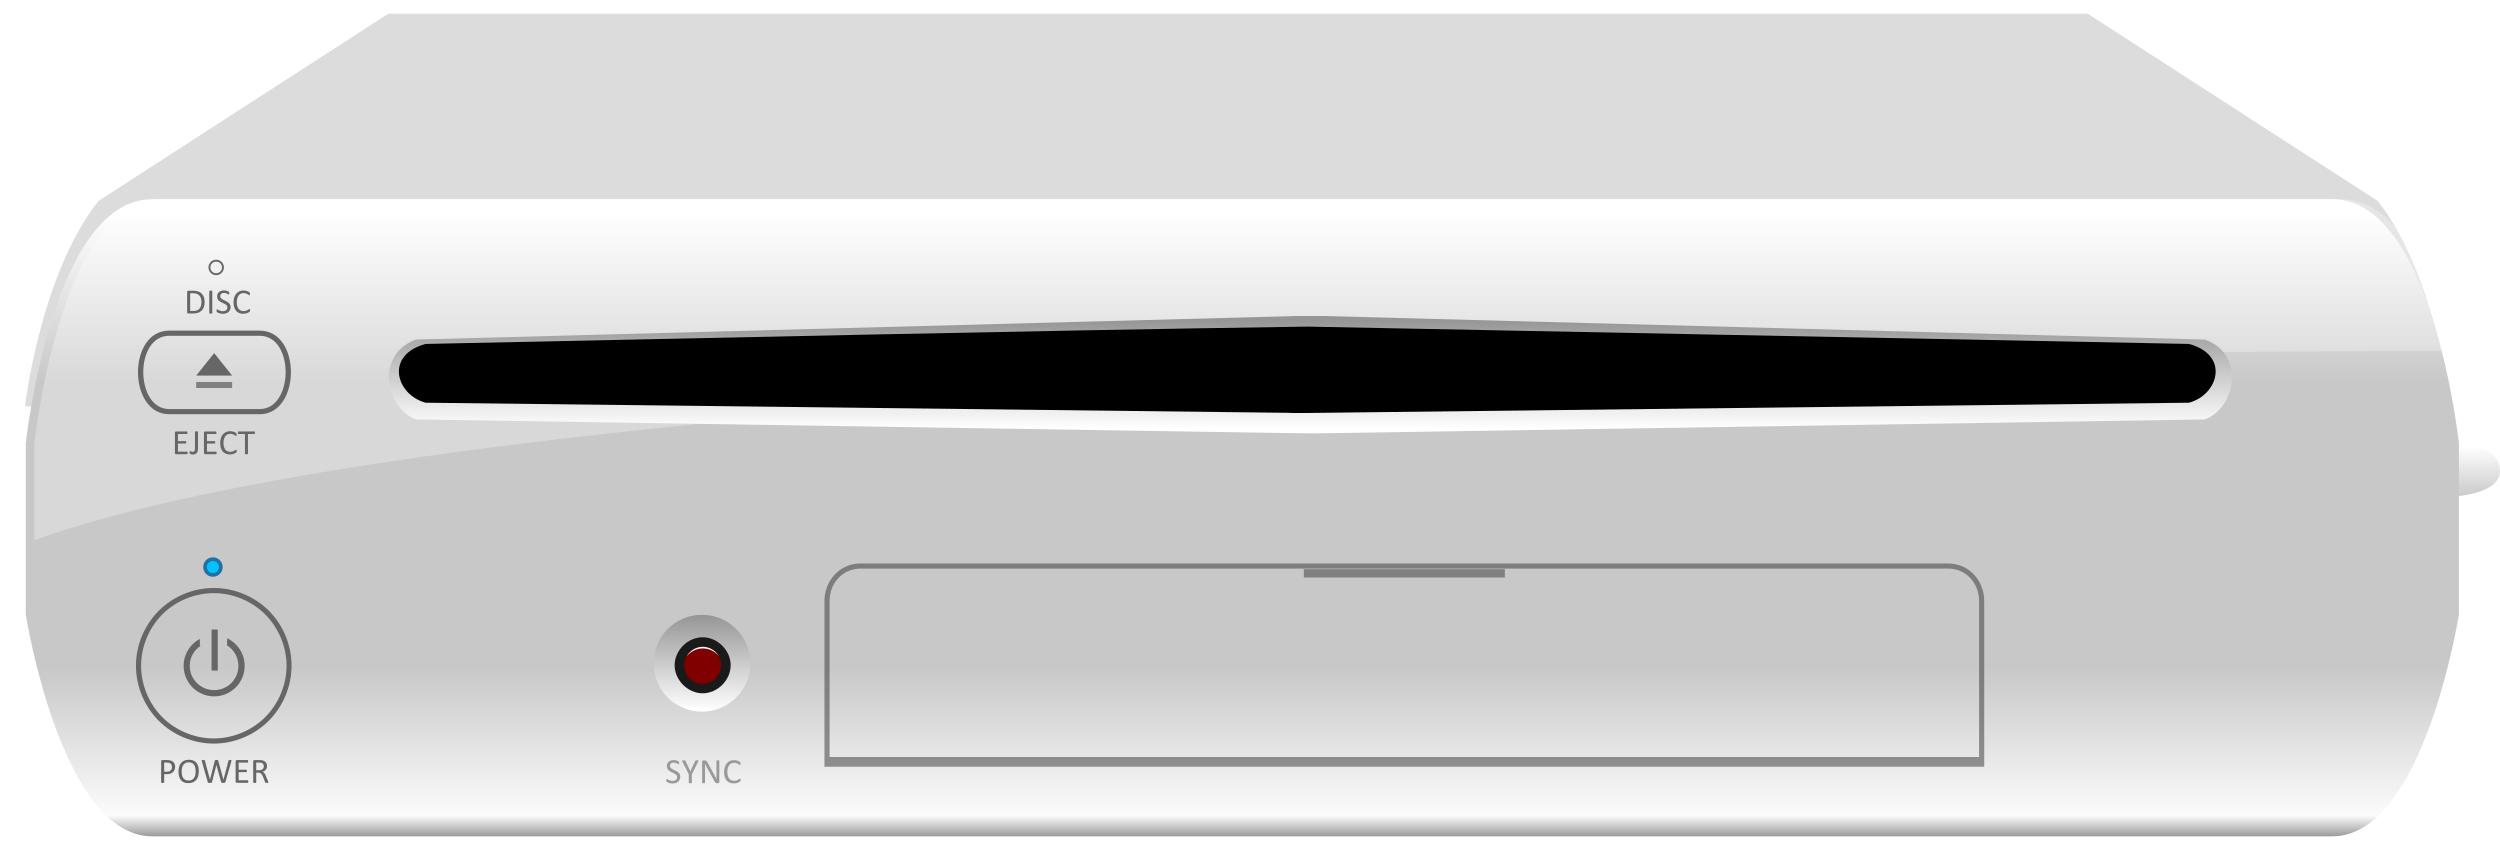 <?xml version="1.0" encoding="UTF-8" standalone="no"?>
<!-- Created with Inkscape (http://www.inkscape.org/) -->

<svg
   xmlns:dc="http://purl.org/dc/elements/1.1/"
   xmlns:cc="http://creativecommons.org/ns#"
   xmlns:rdf="http://www.w3.org/1999/02/22-rdf-syntax-ns#"
   xmlns:svg="http://www.w3.org/2000/svg"
   xmlns="http://www.w3.org/2000/svg"
   xmlns:xlink="http://www.w3.org/1999/xlink"
   xmlns:sodipodi="http://sodipodi.sourceforge.net/DTD/sodipodi-0.dtd"
   xmlns:inkscape="http://www.inkscape.org/namespaces/inkscape"
   version="1.1"
   width="500"
   height="170"
   id="svg4353"
   inkscape:version="0.48.1 "
   sodipodi:docname="wii u hard SVG.svg">
  <sodipodi:namedview
     pagecolor="#ffffff"
     bordercolor="#666666"
     borderopacity="1"
     objecttolerance="10"
     gridtolerance="10"
     guidetolerance="10"
     inkscape:pageopacity="0"
     inkscape:pageshadow="2"
     inkscape:window-width="1024"
     inkscape:window-height="715"
     id="namedview70"
     showgrid="false"
     inkscape:zoom="1"
     inkscape:cx="68.0259"
     inkscape:cy="161.89567"
     inkscape:window-x="-8"
     inkscape:window-y="-8"
     inkscape:window-maximized="1"
     inkscape:current-layer="svg4353" />
  <defs
     id="defs4355">
    <linearGradient
       x1="397.394"
       y1="506.476"
       x2="397.394"
       y2="485.439"
       id="linearGradient4197"
       xlink:href="#linearGradient4191"
       gradientUnits="userSpaceOnUse"
       gradientTransform="translate(124.166,-142.204)" />
    <linearGradient
       id="linearGradient4191">
      <stop
         id="stop4193"
         style="stop-color:#ffffff;stop-opacity:1"
         offset="0" />
      <stop
         id="stop4195"
         style="stop-color:#969696;stop-opacity:1"
         offset="1" />
    </linearGradient>
    <linearGradient
       x1="269.006"
       y1="544.329"
       x2="269.006"
       y2="559.931"
       id="linearGradient4205"
       xlink:href="#linearGradient4199"
       gradientUnits="userSpaceOnUse" />
    <linearGradient
       id="linearGradient4199">
      <stop
         id="stop4201"
         style="stop-color:#969696;stop-opacity:1"
         offset="0" />
      <stop
         id="stop4203"
         style="stop-color:#ffffff;stop-opacity:1"
         offset="1" />
    </linearGradient>
    <linearGradient
       x1="370.726"
       y1="464.415"
       x2="370.726"
       y2="586.051"
       id="linearGradient4060"
       xlink:href="#linearGradient4054"
       gradientUnits="userSpaceOnUse"
       gradientTransform="translate(124.166,-142.204)" />
    <linearGradient
       id="linearGradient4054">
      <stop
         id="stop4056"
         style="stop-color:#ffffff;stop-opacity:1"
         offset="0" />
      <stop
         id="stop4062"
         style="stop-color:#c8c8c8;stop-opacity:1"
         offset="0.271" />
      <stop
         id="stop4064"
         style="stop-color:#c8c8c8;stop-opacity:1"
         offset="0.729" />
      <stop
         id="stop4207"
         style="stop-color:#fbfbfb;stop-opacity:1"
         offset="0.965" />
      <stop
         id="stop4058"
         style="stop-color:#969696;stop-opacity:1"
         offset="1" />
    </linearGradient>
    <linearGradient
       x1="614.236"
       y1="519.286"
       x2="614.236"
       y2="509.938"
       id="linearGradient4074"
       xlink:href="#linearGradient4068"
       gradientUnits="userSpaceOnUse" />
    <linearGradient
       id="linearGradient4068">
      <stop
         id="stop4070"
         style="stop-color:#cccccc;stop-opacity:1"
         offset="0" />
      <stop
         id="stop4072"
         style="stop-color:#ffffff;stop-opacity:1"
         offset="1" />
    </linearGradient>
    <linearGradient
       x1="614.236"
       y1="519.286"
       x2="614.236"
       y2="509.938"
       id="linearGradient4351"
       xlink:href="#linearGradient4068"
       gradientUnits="userSpaceOnUse"
       gradientTransform="translate(124.166,-142.204)" />
    <linearGradient
       x1="614.236"
       y1="519.286"
       x2="614.236"
       y2="509.938"
       id="linearGradient4525"
       xlink:href="#linearGradient4068"
       gradientUnits="userSpaceOnUse"
       gradientTransform="translate(124.166,-142.204)" />
    <linearGradient
       x1="370.726"
       y1="464.415"
       x2="370.726"
       y2="586.051"
       id="linearGradient4527"
       xlink:href="#linearGradient4054"
       gradientUnits="userSpaceOnUse"
       gradientTransform="translate(124.166,-142.204)" />
    <linearGradient
       x1="269.006"
       y1="544.329"
       x2="269.006"
       y2="559.931"
       id="linearGradient4529"
       xlink:href="#linearGradient4199"
       gradientUnits="userSpaceOnUse" />
    <linearGradient
       x1="397.394"
       y1="506.476"
       x2="397.394"
       y2="485.439"
       id="linearGradient4531"
       xlink:href="#linearGradient4191"
       gradientUnits="userSpaceOnUse"
       gradientTransform="translate(124.166,-142.204)" />
    <linearGradient
       inkscape:collect="always"
       xlink:href="#linearGradient4068"
       id="linearGradient3087"
       gradientUnits="userSpaceOnUse"
       gradientTransform="matrix(1.028,0,0,1.028,-136.651,-434.971)"
       x1="614.236"
       y1="519.286"
       x2="614.236"
       y2="509.938" />
    <linearGradient
       inkscape:collect="always"
       xlink:href="#linearGradient4054"
       id="linearGradient3089"
       gradientUnits="userSpaceOnUse"
       gradientTransform="matrix(1.028,0,0,1.028,-136.651,-434.971)"
       x1="370.726"
       y1="464.415"
       x2="370.726"
       y2="586.051" />
    <linearGradient
       inkscape:collect="always"
       xlink:href="#linearGradient4199"
       id="linearGradient3091"
       gradientUnits="userSpaceOnUse"
       x1="269.006"
       y1="544.329"
       x2="269.006"
       y2="559.931"
       gradientTransform="matrix(1.218,0,0,1.218,-187.306,-539.877)" />
    <linearGradient
       inkscape:collect="always"
       xlink:href="#linearGradient4191"
       id="linearGradient3093"
       gradientUnits="userSpaceOnUse"
       gradientTransform="matrix(1.028,0,0,1.028,-136.651,-434.971)"
       x1="397.394"
       y1="506.476"
       x2="397.394"
       y2="485.439" />
    <linearGradient
       inkscape:collect="always"
       xlink:href="#linearGradient4054-1"
       id="linearGradient3089-6"
       gradientUnits="userSpaceOnUse"
       gradientTransform="matrix(1.028,0,0,1.028,-136.651,-434.971)"
       x1="370.726"
       y1="464.415"
       x2="370.726"
       y2="586.051" />
    <linearGradient
       id="linearGradient4054-1">
      <stop
         id="stop4056-3"
         style="stop-color:#ffffff;stop-opacity:1"
         offset="0" />
      <stop
         id="stop4062-8"
         style="stop-color:#c8c8c8;stop-opacity:1"
         offset="0.271" />
      <stop
         id="stop4064-9"
         style="stop-color:#c8c8c8;stop-opacity:1"
         offset="0.729" />
      <stop
         id="stop4207-3"
         style="stop-color:#fbfbfb;stop-opacity:1"
         offset="0.965" />
      <stop
         id="stop4058-4"
         style="stop-color:#969696;stop-opacity:1"
         offset="1" />
    </linearGradient>
  </defs>
  <path
     d="m 490.852,99.274 0,-10.381 c 0,0 9.178,-0.457 9.148,5.255 0,4.742 -9.148,5.125 -9.148,5.125 z"
     id="path4066"
     style="fill:url(#linearGradient3087);fill-opacity:1;stroke:none;display:inline"
     inkscape:connector-curvature="0" />
  <path
     d="M 77.672,2.731 19.708,40.175 C 8.043,54.891 5,81.28 5,81.28 l 182.049,0 43.321,0 103.469,0 156.359,0 c 0,0 -3.011,-26.389 -14.676,-41.105 l -57.996,-37.444 -119.654,0 -67.502,0 -46.243,0 -106.455,0 z"
     id="path3131"
     style="fill:#dcdcdc;fill-opacity:1;stroke:none;display:inline"
     inkscape:connector-curvature="0" />
  <path
     d="m 30.451,39.844 c -20.152,0 -25.305,48.908 -25.305,48.908 l 0,34.104 c 0,0 6.983,44.412 25.305,44.412 l 174.663,0 86.705,0 174.663,0 c 18.322,0 25.305,-44.412 25.305,-44.412 l 0,-34.104 c 0,0 -5.153,-48.908 -25.305,-48.908 l -174.663,0 -86.705,0 -174.663,0 z"
     id="rect3067"
     style="fill:url(#linearGradient3089);fill-opacity:1;fill-rule:nonzero;stroke:none;display:inline"
     inkscape:connector-curvature="0" />
  <path
     d="m 32.17,39.844 c -20.152,0 -25.305,48.908 -25.305,48.908 l 0,19.304 C 77.121,82.423 296.042,70.19 490.069,70.19 486.556,56.355 479.91,39.844 468.202,39.844 l -174.663,0 -86.705,0 z"
     id="rect3067-4"
     style="fill:#ffffff;fill-opacity:1;fill-rule:nonzero;stroke:none;display:inline;opacity:0.3"
     inkscape:connector-curvature="0"
     sodipodi:nodetypes="scccsccs" />
  <path
     d="m 150.073,132.648 a 9.68,9.68 0 1 1 -19.36,0 9.68,9.68 0 1 1 19.36,0 z"
     id="path3977"
     style="fill:url(#linearGradient3091);fill-opacity:1;fill-rule:nonzero;stroke:none;display:inline"
     inkscape:connector-curvature="0" />
  <path
     d="M 259.325,63.199 83.211,67.912 c -8.342,2.994 -6.014,13.813 0,15.971 l 174.974,2.749 4.919,0.044 177.873,-2.793 c 6.014,-2.158 8.342,-12.977 0,-15.971 L 264.635,63.199 z"
     id="rect3925-4"
     style="fill:url(#linearGradient3093);fill-opacity:1;fill-rule:nonzero;stroke:none;display:inline"
     inkscape:connector-curvature="0"
     sodipodi:nodetypes="ccccccccc" />
  <path
     d="m 85.122,68.788 c -8.223,2.203 -5.928,10.165 0,11.753 l 172.48,2.023 c 1.204,0.069 2.59,0.032 3.854,0.032 l 176.333,-2.055 c 5.928,-1.588 8.223,-9.55 0,-11.753 L 261.455,65.32 c -58.779,0.863 -117.558,2.266 -176.333,3.468 z"
     id="rect3925"
     style="fill:#000000;fill-opacity:1;fill-rule:nonzero;stroke:none;display:inline"
     inkscape:connector-curvature="0"
     sodipodi:nodetypes="cccccccc" />
  <path
     d="m 172.181,112.687 c -4.417,0 -7.29,3.624 -7.29,7.482 0,11.058 0,22.115 0,33.173 77.318,0 154.635,0 231.953,0 0,-11.058 0,-22.115 0,-33.173 0,-3.859 -2.873,-7.482 -7.29,-7.482 l -69.461,0 -78.452,0 z m 0,1.028 69.461,0 78.452,0 69.461,0 c 3.861,0 6.262,3.097 6.262,6.455 l 0,31.228 -229.898,0 0,-31.228 c 0,-3.358 2.401,-6.455 6.262,-6.455 z"
     id="rect3951"
     style="font-size:medium;font-style:normal;font-variant:normal;font-weight:normal;font-stretch:normal;text-indent:0;text-align:start;text-decoration:none;line-height:normal;letter-spacing:normal;word-spacing:normal;text-transform:none;direction:ltr;block-progression:tb;writing-mode:lr-tb;text-anchor:start;baseline-shift:baseline;opacity:0.5;color:#000000;fill:#333333;fill-opacity:1;stroke:none;stroke-width:1;marker:none;visibility:visible;display:inline;overflow:visible;enable-background:accumulate;font-family:Sans;-inkscape-font-specification:Sans"
     inkscape:connector-curvature="0" />
  <path
     style="font-size:medium;font-style:normal;font-variant:normal;font-weight:normal;font-stretch:normal;text-indent:0;text-align:start;text-decoration:none;line-height:normal;letter-spacing:normal;word-spacing:normal;text-transform:none;direction:ltr;block-progression:tb;writing-mode:lr-tb;text-anchor:start;baseline-shift:baseline;color:#000000;fill:#1a1a1a;fill-opacity:1;fill-rule:nonzero;stroke:none;stroke-width:0.918;marker:none;visibility:visible;display:inline;overflow:visible;enable-background:accumulate;font-family:Sans;-inkscape-font-specification:Sans"
     d="m 140.531,127.45 c -2.978,0 -5.609,2.627 -5.605,5.605 0.003,2.973 2.632,5.605 5.605,5.605 2.973,0 5.602,-2.632 5.605,-5.605 0.003,-2.978 -2.627,-5.605 -5.605,-5.605 z"
     id="path3975-1"
     inkscape:connector-curvature="0"
     sodipodi:nodetypes="scscs" />
  <path
     d="m 144.221,133.06 a 3.69,3.69 0 0 1 -7.38,0 3.69,3.69 0 1 1 7.38,0 z"
     id="path3975"
     style="fill:#800000;fill-opacity:1;fill-rule:nonzero;stroke:none;display:inline"
     inkscape:connector-curvature="0" />
  <path
     style="font-size:medium;font-style:normal;font-variant:normal;font-weight:normal;font-stretch:normal;text-indent:0;text-align:start;text-decoration:none;line-height:normal;letter-spacing:normal;word-spacing:normal;text-transform:none;direction:ltr;block-progression:tb;writing-mode:lr-tb;text-anchor:start;baseline-shift:baseline;color:#000000;fill:#666666;fill-opacity:1;stroke:none;stroke-width:1.028;marker:none;visibility:visible;display:inline;overflow:visible;enable-background:accumulate;font-family:Sans;-inkscape-font-specification:Sans"
     d="m 42.75,117.594 c -4.082,0 -8.114,1.676 -11,4.562 -2.886,2.887 -4.564,6.918 -4.562,11 0.001,4.081 1.677,8.115 4.562,11 2.886,2.885 6.919,4.562 11,4.562 4.081,0 8.114,-1.677 11,-4.562 2.886,-2.885 4.561,-6.919 4.562,-11 0.001,-4.082 -1.645,-8.113 -4.531,-11 -2.886,-2.887 -6.949,-4.562 -11.031,-4.562 z m 0,1.031 c 3.8,0 7.594,1.563 10.281,4.25 2.687,2.687 4.282,6.481 4.281,10.281 -9.79e-4,3.799 -1.595,7.595 -4.281,10.281 -2.687,2.686 -6.482,4.25 -10.281,4.25 -3.799,0 -7.595,-1.564 -10.281,-4.25 -2.672,-2.671 -4.232,-6.441 -4.25,-10.219 l 0,-0.062 c -9.8e-4,-3.8 1.563,-7.594 4.25,-10.281 2.687,-2.687 6.481,-4.25 10.281,-4.25 z"
     id="path3979"
     inkscape:connector-curvature="0" />
  <path
     d="m 44.162,113.41 a 1.573,1.573 0 1 1 -3.147,0 1.573,1.573 0 1 1 3.147,0 z"
     id="path3981"
     style="fill:#00c3ff;fill-opacity:1;fill-rule:nonzero;stroke:#2271a6;stroke-width:0.733;stroke-opacity:1;display:inline"
     inkscape:connector-curvature="0" />
  <path
     d="m 42.834,70.624 3.597,4.5 -7.193,0 z"
     id="rect3996"
     style="fill:#666666;fill-opacity:1;stroke:none;display:inline"
     inkscape:connector-curvature="0" />
  <path
     d="m 39.237,76.404 7.193,0 0,1.193 -7.193,0 z"
     id="rect3999"
     style="fill:#808080;fill-opacity:1;fill-rule:nonzero;stroke:none;display:inline"
     inkscape:connector-curvature="0" />
  <path
     style="font-size:medium;font-style:normal;font-variant:normal;font-weight:normal;font-stretch:normal;text-indent:0;text-align:start;text-decoration:none;line-height:normal;letter-spacing:normal;word-spacing:normal;text-transform:none;direction:ltr;block-progression:tb;writing-mode:lr-tb;text-anchor:start;baseline-shift:baseline;color:#000000;fill:#666666;fill-opacity:1;stroke:none;stroke-width:1.028;marker:none;visibility:visible;display:inline;overflow:visible;enable-background:accumulate;font-family:Sans;-inkscape-font-specification:Sans"
     d="m 33.844,66.125 c -8.389,0 -8.268,16.719 0,16.719 l 3.938,0 10.219,0 3.938,0 c 8.268,0 8.389,-16.719 0,-16.719 l -3.938,0 -10.219,0 -3.938,0 z m 0,1.031 3.938,0 10.219,0 3.938,0 c 6.99,0 6.845,14.656 0,14.656 l -3.938,0 -10.219,0 -3.938,0 c -6.845,0 -6.99,-14.656 0,-14.656 z"
     id="rect4004"
     inkscape:connector-curvature="0" />
  <rect
     width="1.235"
     height="8.207"
     x="42.316"
     y="125.907"
     id="rect4026"
     style="fill:#666666;fill-opacity:1;fill-rule:nonzero;stroke:none;display:inline" />
  <path
     d="m 45.43,127.651 0,1.445 c 1.356,0.858 2.248,2.349 2.248,4.078 0,2.686 -2.163,4.849 -4.849,4.849 -2.686,0 -4.881,-2.163 -4.881,-4.849 0,-1.704 0.884,-3.182 2.216,-4.046 l -0.193,0 0,-1.349 c -1.936,1.023 -3.243,3.053 -3.243,5.395 0,3.37 2.732,6.101 6.101,6.101 3.37,0 6.101,-2.732 6.101,-6.101 0,-2.442 -1.428,-4.548 -3.5,-5.523 z"
     id="path4030"
     style="fill:#666666;fill-opacity:1;fill-rule:nonzero;stroke:none;display:inline"
     inkscape:connector-curvature="0" />
  <path
     d="m 260.763,113.837 0,1.67 40.21,0 0,-1.67 -40.21,0 z"
     id="path4076"
     style="font-size:medium;font-style:normal;font-variant:normal;font-weight:normal;font-stretch:normal;text-indent:0;text-align:start;text-decoration:none;line-height:normal;letter-spacing:normal;word-spacing:normal;text-transform:none;direction:ltr;block-progression:tb;writing-mode:lr-tb;text-anchor:start;baseline-shift:baseline;color:#000000;fill:#808080;fill-opacity:1;fill-rule:nonzero;stroke:none;stroke-width:1px;marker:none;visibility:visible;display:inline;overflow:visible;enable-background:accumulate;font-family:Sans;-inkscape-font-specification:Sans"
     inkscape:connector-curvature="0" />
  <path
     d="m 44.589,53.488 a 1.35,1.35 0 1 1 -2.701,0 1.35,1.35 0 1 1 2.701,0 z"
     id="path4115"
     style="fill:none;stroke:#676767;stroke-width:0.382;stroke-linecap:butt;stroke-linejoin:miter;stroke-miterlimit:4;stroke-opacity:1;stroke-dasharray:none;stroke-dashoffset:0;display:inline"
     inkscape:connector-curvature="0" />
  <g
     transform="matrix(1.028,0,0,1.028,-136.651,-434.971)"
     id="text4117"
     style="font-size:7px;font-style:normal;font-variant:normal;font-weight:normal;font-stretch:normal;text-align:start;line-height:125%;letter-spacing:0px;word-spacing:0px;writing-mode:lr-tb;text-anchor:start;fill:#666666;fill-opacity:1;stroke:none;display:inline;font-family:Calibri;-inkscape-font-specification:Calibri">
    <path
       d="m 172.739,481.836 c 0,0.383 -0.049,0.717 -0.147,1.003 -0.098,0.286 -0.241,0.523 -0.429,0.711 -0.188,0.188 -0.419,0.329 -0.692,0.422 -0.273,0.093 -0.599,0.14 -0.978,0.14 l -0.937,0 c -0.052,0 -0.102,-0.018 -0.149,-0.053 -0.047,-0.035 -0.07,-0.097 -0.07,-0.186 l 0,-3.944 c 0,-0.089 0.023,-0.151 0.07,-0.186 0.047,-0.035 0.096,-0.053 0.149,-0.053 l 1.001,0 c 0.383,10e-6 0.706,0.05 0.971,0.149 0.264,0.099 0.486,0.242 0.665,0.427 0.179,0.186 0.314,0.411 0.407,0.675 0.092,0.264 0.138,0.563 0.138,0.896 z m -0.619,0.024 c -10e-6,-0.239 -0.03,-0.462 -0.089,-0.668 -0.059,-0.206 -0.152,-0.385 -0.279,-0.535 -0.126,-0.15 -0.287,-0.268 -0.48,-0.352 -0.194,-0.084 -0.443,-0.126 -0.749,-0.126 l -0.598,0 0,3.442 0.605,0 c 0.283,0 0.521,-0.035 0.714,-0.106 0.194,-0.071 0.355,-0.179 0.485,-0.325 0.13,-0.146 0.227,-0.329 0.292,-0.549 0.065,-0.22 0.097,-0.48 0.097,-0.781 z"
       id="path4122"
       inkscape:connector-curvature="0"
       style="fill:#666666" />
    <path
       d="m 174.232,484.023 c 0,0.018 -0.005,0.034 -0.014,0.048 -0.009,0.014 -0.025,0.025 -0.048,0.033 -0.023,0.008 -0.053,0.015 -0.091,0.021 -0.038,0.006 -0.085,0.009 -0.142,0.009 -0.055,0 -0.101,-0.003 -0.14,-0.009 -0.039,-0.006 -0.07,-0.013 -0.092,-0.021 -0.023,-0.008 -0.039,-0.019 -0.048,-0.033 -0.009,-0.014 -0.014,-0.03 -0.014,-0.048 l 0,-4.245 c 0,-0.018 0.005,-0.034 0.015,-0.048 0.01,-0.014 0.027,-0.025 0.051,-0.033 0.024,-0.008 0.055,-0.015 0.092,-0.021 0.038,-0.006 0.083,-0.009 0.135,-0.009 0.057,1e-5 0.104,0.003 0.142,0.009 0.038,0.006 0.068,0.013 0.091,0.021 0.023,0.008 0.039,0.019 0.048,0.033 0.009,0.014 0.014,0.03 0.014,0.048 z"
       id="path4124"
       inkscape:connector-curvature="0"
       style="fill:#666666" />
    <path
       d="m 177.784,482.871 c 0,0.207 -0.038,0.392 -0.115,0.554 -0.076,0.162 -0.182,0.299 -0.318,0.412 -0.136,0.113 -0.295,0.198 -0.479,0.255 -0.183,0.057 -0.381,0.085 -0.593,0.085 -0.148,0 -0.285,-0.013 -0.412,-0.038 -0.126,-0.025 -0.239,-0.056 -0.338,-0.092 -0.099,-0.036 -0.182,-0.074 -0.25,-0.113 -0.067,-0.039 -0.114,-0.072 -0.14,-0.099 -0.026,-0.027 -0.046,-0.062 -0.058,-0.104 -0.013,-0.042 -0.019,-0.099 -0.019,-0.169 0,-0.05 0.002,-0.092 0.007,-0.125 0.005,-0.033 0.011,-0.06 0.021,-0.08 0.009,-0.021 0.021,-0.035 0.034,-0.043 0.014,-0.008 0.03,-0.012 0.048,-0.012 0.032,0 0.077,0.019 0.135,0.058 0.058,0.039 0.133,0.081 0.224,0.126 0.091,0.046 0.201,0.088 0.33,0.128 0.129,0.04 0.277,0.06 0.446,0.06 0.128,0 0.244,-0.017 0.35,-0.051 0.106,-0.034 0.197,-0.083 0.273,-0.145 0.076,-0.063 0.135,-0.14 0.176,-0.231 0.041,-0.091 0.061,-0.195 0.061,-0.311 -10e-6,-0.125 -0.029,-0.232 -0.086,-0.321 -0.057,-0.089 -0.132,-0.167 -0.226,-0.234 -0.093,-0.067 -0.2,-0.129 -0.32,-0.185 -0.12,-0.056 -0.242,-0.113 -0.367,-0.171 -0.125,-0.058 -0.247,-0.122 -0.366,-0.193 -0.118,-0.071 -0.224,-0.154 -0.318,-0.25 -0.093,-0.096 -0.169,-0.208 -0.227,-0.337 -0.058,-0.129 -0.087,-0.283 -0.087,-0.463 0,-0.185 0.034,-0.349 0.101,-0.494 0.067,-0.145 0.161,-0.266 0.28,-0.364 0.12,-0.098 0.262,-0.173 0.427,-0.224 0.165,-0.051 0.344,-0.077 0.535,-0.077 0.098,0 0.197,0.009 0.296,0.026 0.099,0.017 0.193,0.04 0.28,0.068 0.088,0.029 0.166,0.06 0.234,0.096 0.068,0.035 0.113,0.064 0.135,0.085 0.022,0.022 0.036,0.039 0.043,0.051 0.007,0.013 0.013,0.029 0.017,0.048 0.005,0.019 0.008,0.043 0.01,0.07 0.002,0.027 0.003,0.063 0.003,0.106 0,0.041 -0.002,0.077 -0.005,0.109 -0.003,0.032 -0.009,0.059 -0.015,0.08 -0.007,0.022 -0.017,0.038 -0.029,0.048 -0.013,0.01 -0.027,0.015 -0.043,0.015 -0.025,1e-5 -0.064,-0.016 -0.118,-0.048 -0.054,-0.032 -0.119,-0.068 -0.197,-0.108 -0.077,-0.04 -0.169,-0.076 -0.275,-0.109 -0.106,-0.033 -0.225,-0.05 -0.357,-0.05 -0.123,0 -0.23,0.017 -0.321,0.05 -0.091,0.033 -0.166,0.077 -0.226,0.132 -0.059,0.055 -0.104,0.12 -0.133,0.195 -0.03,0.075 -0.044,0.155 -0.044,0.239 0,0.123 0.029,0.229 0.086,0.318 0.057,0.089 0.133,0.167 0.227,0.236 0.095,0.068 0.202,0.131 0.323,0.188 0.121,0.057 0.244,0.115 0.369,0.173 0.125,0.058 0.248,0.122 0.369,0.191 0.121,0.07 0.228,0.152 0.323,0.246 0.095,0.095 0.171,0.206 0.229,0.335 0.058,0.129 0.087,0.281 0.087,0.456 z"
       id="path4126"
       inkscape:connector-curvature="0"
       style="fill:#666666" />
    <path
       d="m 181.574,483.487 c 0,0.036 -0.001,0.068 -0.003,0.096 -0.002,0.027 -0.006,0.051 -0.012,0.072 -0.006,0.021 -0.013,0.039 -0.022,0.055 -0.009,0.016 -0.025,0.035 -0.048,0.058 -0.023,0.023 -0.071,0.058 -0.144,0.104 -0.073,0.047 -0.163,0.092 -0.272,0.137 -0.108,0.044 -0.232,0.082 -0.373,0.113 -0.14,0.031 -0.293,0.046 -0.46,0.046 -0.287,0 -0.546,-0.048 -0.778,-0.144 -0.231,-0.096 -0.428,-0.237 -0.591,-0.424 -0.163,-0.187 -0.288,-0.418 -0.376,-0.692 -0.088,-0.275 -0.132,-0.591 -0.132,-0.948 0,-0.367 0.047,-0.694 0.142,-0.981 0.095,-0.287 0.227,-0.53 0.398,-0.73 0.171,-0.199 0.375,-0.351 0.614,-0.456 0.238,-0.105 0.502,-0.157 0.791,-0.157 0.128,1e-5 0.252,0.012 0.373,0.036 0.121,0.024 0.232,0.054 0.335,0.091 0.103,0.036 0.194,0.079 0.273,0.126 0.08,0.048 0.135,0.087 0.166,0.118 0.031,0.031 0.051,0.054 0.06,0.07 0.009,0.016 0.017,0.035 0.022,0.056 0.006,0.022 0.01,0.047 0.014,0.077 0.003,0.03 0.005,0.065 0.005,0.106 0,0.046 -0.002,0.084 -0.007,0.116 -0.005,0.032 -0.011,0.059 -0.021,0.08 -0.009,0.022 -0.02,0.038 -0.033,0.048 -0.013,0.01 -0.028,0.015 -0.046,0.015 -0.032,1e-5 -0.076,-0.022 -0.133,-0.067 -0.057,-0.044 -0.13,-0.093 -0.22,-0.147 -0.09,-0.053 -0.199,-0.103 -0.328,-0.147 -0.129,-0.044 -0.283,-0.067 -0.463,-0.067 -0.196,0 -0.374,0.039 -0.535,0.118 -0.161,0.079 -0.298,0.194 -0.412,0.347 -0.114,0.153 -0.202,0.339 -0.265,0.559 -0.063,0.22 -0.094,0.471 -0.094,0.754 0,0.28 0.03,0.528 0.091,0.743 0.06,0.215 0.147,0.395 0.26,0.54 0.113,0.145 0.251,0.254 0.415,0.328 0.164,0.074 0.35,0.111 0.557,0.111 0.175,0 0.329,-0.022 0.46,-0.065 0.131,-0.043 0.243,-0.092 0.335,-0.145 0.092,-0.053 0.168,-0.102 0.227,-0.145 0.059,-0.043 0.106,-0.065 0.14,-0.065 0.016,0 0.03,0.003 0.041,0.01 0.011,0.007 0.021,0.02 0.027,0.039 0.007,0.019 0.012,0.046 0.015,0.08 0.003,0.034 0.005,0.077 0.005,0.13 z"
       id="path4128"
       inkscape:connector-curvature="0"
       style="fill:#666666" />
  </g>
  <g
     transform="matrix(1.028,0,0,1.028,-136.651,-434.842)"
     id="text4130"
     style="font-size:7px;font-style:normal;font-variant:normal;font-weight:normal;font-stretch:normal;text-align:start;line-height:125%;letter-spacing:0px;word-spacing:0px;writing-mode:lr-tb;text-anchor:start;fill:#666666;fill-opacity:1;stroke:none;display:inline;font-family:Calibri;-inkscape-font-specification:Calibri">
    <path
       d="m 169.424,511.12 c 0,0.041 -0.002,0.077 -0.007,0.108 -0.005,0.031 -0.013,0.056 -0.024,0.077 -0.011,0.021 -0.025,0.035 -0.039,0.044 -0.015,0.009 -0.031,0.014 -0.05,0.014 l -2.123,0 c -0.052,0 -0.102,-0.018 -0.149,-0.053 -0.047,-0.035 -0.07,-0.097 -0.07,-0.186 l 0,-3.944 c 0,-0.089 0.023,-0.151 0.07,-0.186 0.047,-0.035 0.096,-0.053 0.149,-0.053 l 2.099,0 c 0.018,1e-5 0.035,0.005 0.05,0.014 0.015,0.009 0.027,0.024 0.036,0.044 0.009,0.021 0.017,0.046 0.022,0.077 0.006,0.031 0.009,0.069 0.009,0.115 0,0.041 -0.003,0.077 -0.009,0.108 -0.006,0.031 -0.013,0.056 -0.022,0.075 -0.009,0.019 -0.021,0.034 -0.036,0.043 -0.015,0.009 -0.031,0.014 -0.05,0.014 l -1.729,0 0,1.388 1.483,0 c 0.018,0 0.035,0.005 0.05,0.015 0.015,0.01 0.027,0.025 0.038,0.043 0.01,0.018 0.018,0.043 0.022,0.075 0.005,0.032 0.007,0.07 0.007,0.113 0,0.041 -0.002,0.076 -0.007,0.106 -0.005,0.03 -0.012,0.054 -0.022,0.072 -0.01,0.018 -0.023,0.031 -0.038,0.039 -0.015,0.008 -0.031,0.012 -0.05,0.012 l -1.483,0 0,1.583 1.753,0 c 0.018,0 0.035,0.005 0.05,0.014 0.015,0.009 0.028,0.023 0.039,0.043 0.011,0.019 0.019,0.044 0.024,0.075 0.005,0.031 0.007,0.069 0.007,0.115 z"
       id="path4135"
       style="fill:#666666"
       inkscape:connector-curvature="0" />
    <path
       d="m 171.447,510.248 c -1e-5,0.175 -0.016,0.336 -0.048,0.482 -0.032,0.146 -0.087,0.27 -0.164,0.373 -0.077,0.103 -0.179,0.182 -0.306,0.238 -0.126,0.056 -0.283,0.084 -0.47,0.084 -0.064,0 -0.127,-0.005 -0.19,-0.015 -0.063,-0.01 -0.12,-0.024 -0.173,-0.041 -0.052,-0.017 -0.098,-0.035 -0.137,-0.055 -0.039,-0.019 -0.064,-0.036 -0.077,-0.05 -0.013,-0.014 -0.023,-0.027 -0.031,-0.041 -0.008,-0.014 -0.015,-0.03 -0.021,-0.05 -0.006,-0.019 -0.01,-0.043 -0.012,-0.072 -0.002,-0.029 -0.003,-0.063 -0.003,-0.104 0,-0.05 0.002,-0.092 0.005,-0.125 0.003,-0.033 0.01,-0.059 0.019,-0.079 0.009,-0.019 0.02,-0.033 0.033,-0.041 0.013,-0.008 0.028,-0.012 0.046,-0.012 0.018,0 0.042,0.009 0.07,0.026 0.029,0.017 0.063,0.036 0.103,0.056 0.04,0.021 0.086,0.039 0.138,0.056 0.052,0.017 0.114,0.026 0.185,0.026 0.077,1e-5 0.144,-0.01 0.198,-0.029 0.055,-0.019 0.1,-0.055 0.137,-0.108 0.036,-0.052 0.064,-0.125 0.082,-0.217 0.018,-0.092 0.027,-0.212 0.027,-0.361 l 0,-3.165 c 0,-0.016 0.005,-0.031 0.014,-0.044 0.009,-0.014 0.025,-0.025 0.048,-0.034 0.023,-0.009 0.053,-0.016 0.091,-0.021 0.038,-0.005 0.085,-0.007 0.142,-0.007 0.055,10e-6 0.101,0.002 0.14,0.007 0.039,0.005 0.069,0.011 0.091,0.021 0.022,0.009 0.038,0.021 0.048,0.034 0.01,0.014 0.015,0.029 0.015,0.044 z"
       id="path4137"
       style="fill:#666666"
       inkscape:connector-curvature="0" />
    <path
       d="m 175.07,511.12 c 0,0.041 -0.002,0.077 -0.007,0.108 -0.005,0.031 -0.013,0.056 -0.024,0.077 -0.011,0.021 -0.025,0.035 -0.039,0.044 -0.015,0.009 -0.031,0.014 -0.05,0.014 l -2.123,0 c -0.052,0 -0.102,-0.018 -0.149,-0.053 -0.047,-0.035 -0.07,-0.097 -0.07,-0.186 l 0,-3.944 c 0,-0.089 0.023,-0.151 0.07,-0.186 0.047,-0.035 0.096,-0.053 0.149,-0.053 l 2.099,0 c 0.018,1e-5 0.035,0.005 0.05,0.014 0.015,0.009 0.027,0.024 0.036,0.044 0.009,0.021 0.017,0.046 0.022,0.077 0.006,0.031 0.009,0.069 0.009,0.115 0,0.041 -0.003,0.077 -0.009,0.108 -0.006,0.031 -0.013,0.056 -0.022,0.075 -0.009,0.019 -0.021,0.034 -0.036,0.043 -0.015,0.009 -0.031,0.014 -0.05,0.014 l -1.729,0 0,1.388 1.483,0 c 0.018,0 0.035,0.005 0.05,0.015 0.015,0.01 0.027,0.025 0.038,0.043 0.01,0.018 0.018,0.043 0.022,0.075 0.005,0.032 0.007,0.07 0.007,0.113 0,0.041 -0.002,0.076 -0.007,0.106 -0.005,0.03 -0.012,0.054 -0.022,0.072 -0.01,0.018 -0.023,0.031 -0.038,0.039 -0.015,0.008 -0.031,0.012 -0.05,0.012 l -1.483,0 0,1.583 1.753,0 c 0.018,0 0.035,0.005 0.05,0.014 0.015,0.009 0.028,0.023 0.039,0.043 0.011,0.019 0.019,0.044 0.024,0.075 0.005,0.031 0.007,0.069 0.007,0.115 z"
       id="path4139"
       style="fill:#666666"
       inkscape:connector-curvature="0" />
    <path
       d="m 178.98,510.737 c 0,0.036 -0.001,0.068 -0.003,0.096 -0.002,0.027 -0.006,0.051 -0.012,0.072 -0.006,0.021 -0.013,0.039 -0.022,0.055 -0.009,0.016 -0.025,0.035 -0.048,0.058 -0.023,0.023 -0.071,0.058 -0.144,0.104 -0.073,0.047 -0.163,0.092 -0.272,0.137 -0.108,0.044 -0.232,0.082 -0.373,0.113 -0.14,0.031 -0.293,0.046 -0.46,0.046 -0.287,0 -0.546,-0.048 -0.778,-0.144 -0.231,-0.096 -0.428,-0.237 -0.591,-0.424 -0.163,-0.187 -0.288,-0.418 -0.376,-0.692 -0.088,-0.275 -0.132,-0.591 -0.132,-0.948 0,-0.367 0.047,-0.694 0.142,-0.981 0.095,-0.287 0.227,-0.53 0.398,-0.73 0.171,-0.199 0.375,-0.351 0.614,-0.456 0.238,-0.105 0.502,-0.157 0.791,-0.157 0.128,1e-5 0.252,0.012 0.373,0.036 0.121,0.024 0.232,0.054 0.335,0.091 0.103,0.036 0.194,0.079 0.273,0.126 0.08,0.048 0.135,0.087 0.166,0.118 0.031,0.031 0.051,0.054 0.06,0.07 0.009,0.016 0.017,0.035 0.022,0.056 0.006,0.022 0.01,0.047 0.014,0.077 0.003,0.03 0.005,0.065 0.005,0.106 0,0.046 -0.002,0.084 -0.007,0.116 -0.005,0.032 -0.011,0.059 -0.021,0.08 -0.009,0.022 -0.02,0.038 -0.033,0.048 -0.013,0.01 -0.028,0.015 -0.046,0.015 -0.032,1e-5 -0.076,-0.022 -0.133,-0.067 -0.057,-0.044 -0.13,-0.093 -0.22,-0.147 -0.09,-0.053 -0.199,-0.103 -0.328,-0.147 -0.129,-0.044 -0.283,-0.067 -0.463,-0.067 -0.196,0 -0.374,0.039 -0.535,0.118 -0.161,0.079 -0.298,0.194 -0.412,0.347 -0.114,0.153 -0.202,0.339 -0.265,0.559 -0.063,0.22 -0.094,0.471 -0.094,0.754 0,0.28 0.03,0.528 0.091,0.743 0.06,0.215 0.147,0.395 0.26,0.54 0.113,0.145 0.251,0.254 0.415,0.328 0.164,0.074 0.35,0.111 0.557,0.111 0.175,0 0.329,-0.022 0.46,-0.065 0.131,-0.043 0.243,-0.092 0.335,-0.145 0.092,-0.053 0.168,-0.102 0.227,-0.145 0.059,-0.043 0.106,-0.065 0.14,-0.065 0.016,0 0.03,0.003 0.041,0.01 0.011,0.007 0.021,0.02 0.027,0.039 0.007,0.019 0.012,0.046 0.015,0.08 0.003,0.034 0.005,0.077 0.005,0.13 z"
       id="path4141"
       style="fill:#666666"
       inkscape:connector-curvature="0" />
    <path
       d="m 182.532,507.192 c -1e-5,0.043 -0.002,0.081 -0.007,0.113 -0.005,0.032 -0.012,0.058 -0.022,0.077 -0.01,0.019 -0.023,0.034 -0.038,0.043 -0.015,0.009 -0.031,0.014 -0.05,0.014 l -1.244,0 0,3.835 c -1e-5,0.018 -0.005,0.034 -0.014,0.048 -0.009,0.014 -0.025,0.025 -0.048,0.033 -0.023,0.008 -0.053,0.015 -0.091,0.021 -0.038,0.006 -0.085,0.009 -0.142,0.009 -0.055,0 -0.101,-0.003 -0.14,-0.009 -0.039,-0.006 -0.07,-0.013 -0.092,-0.021 -0.023,-0.008 -0.039,-0.019 -0.048,-0.033 -0.009,-0.014 -0.014,-0.03 -0.014,-0.048 l 0,-3.835 -1.244,0 c -0.018,10e-6 -0.035,-0.005 -0.05,-0.014 -0.015,-0.009 -0.027,-0.023 -0.036,-0.043 -0.009,-0.019 -0.017,-0.045 -0.022,-0.077 -0.006,-0.032 -0.009,-0.07 -0.009,-0.113 0,-0.043 0.003,-0.082 0.009,-0.115 0.006,-0.033 0.013,-0.06 0.022,-0.08 0.009,-0.021 0.021,-0.035 0.036,-0.044 0.015,-0.009 0.031,-0.014 0.05,-0.014 l 3.076,0 c 0.018,10e-6 0.035,0.005 0.05,0.014 0.015,0.009 0.027,0.024 0.038,0.044 0.01,0.021 0.018,0.047 0.022,0.08 0.005,0.033 0.007,0.071 0.007,0.115 z"
       id="path4143"
       style="fill:#666666"
       inkscape:connector-curvature="0" />
  </g>
  <g
     transform="matrix(1.028,0,0,1.028,-136.651,-434.971)"
     id="text4145"
     style="font-size:7px;font-style:normal;font-variant:normal;font-weight:normal;font-stretch:normal;text-align:start;line-height:125%;letter-spacing:0px;word-spacing:0px;writing-mode:lr-tb;text-anchor:start;fill:#999999;fill-opacity:1;stroke:none;display:inline;font-family:Calibri;-inkscape-font-specification:Calibri">
    <path
       d="m 265.276,574.246 c 0,0.207 -0.038,0.392 -0.115,0.554 -0.076,0.162 -0.182,0.299 -0.318,0.412 -0.136,0.113 -0.295,0.198 -0.479,0.255 -0.183,0.057 -0.381,0.085 -0.593,0.085 -0.148,0 -0.285,-0.013 -0.412,-0.038 -0.126,-0.025 -0.239,-0.056 -0.338,-0.092 -0.099,-0.036 -0.182,-0.074 -0.25,-0.113 -0.067,-0.039 -0.114,-0.072 -0.14,-0.099 -0.026,-0.027 -0.046,-0.062 -0.058,-0.104 -0.013,-0.042 -0.019,-0.099 -0.019,-0.169 0,-0.05 0.002,-0.092 0.007,-0.125 0.005,-0.033 0.011,-0.06 0.021,-0.08 0.009,-0.021 0.021,-0.035 0.034,-0.043 0.014,-0.008 0.03,-0.012 0.048,-0.012 0.032,0 0.077,0.019 0.135,0.058 0.058,0.039 0.133,0.081 0.224,0.126 0.091,0.046 0.201,0.088 0.33,0.128 0.129,0.04 0.277,0.06 0.446,0.06 0.128,0 0.244,-0.017 0.35,-0.051 0.106,-0.034 0.197,-0.083 0.273,-0.145 0.076,-0.063 0.135,-0.14 0.176,-0.231 0.041,-0.091 0.061,-0.195 0.061,-0.311 0,-0.125 -0.029,-0.232 -0.085,-0.321 -0.057,-0.089 -0.132,-0.167 -0.226,-0.234 -0.093,-0.067 -0.2,-0.129 -0.32,-0.185 -0.12,-0.056 -0.242,-0.113 -0.367,-0.171 -0.125,-0.058 -0.247,-0.122 -0.366,-0.193 -0.118,-0.071 -0.224,-0.154 -0.318,-0.25 -0.093,-0.096 -0.169,-0.208 -0.227,-0.337 -0.058,-0.129 -0.087,-0.283 -0.087,-0.463 0,-0.185 0.034,-0.349 0.101,-0.494 0.067,-0.145 0.161,-0.266 0.28,-0.364 0.12,-0.098 0.262,-0.173 0.427,-0.224 0.165,-0.051 0.344,-0.077 0.535,-0.077 0.098,0 0.197,0.009 0.296,0.026 0.099,0.017 0.193,0.04 0.28,0.068 0.088,0.029 0.166,0.06 0.234,0.096 0.068,0.035 0.113,0.064 0.135,0.086 0.022,0.022 0.036,0.039 0.043,0.051 0.007,0.013 0.013,0.029 0.017,0.048 0.005,0.019 0.008,0.043 0.01,0.07 0.002,0.027 0.003,0.063 0.003,0.106 -1e-5,0.041 -0.002,0.077 -0.005,0.109 -0.003,0.032 -0.009,0.059 -0.015,0.08 -0.007,0.022 -0.017,0.038 -0.029,0.048 -0.013,0.01 -0.027,0.015 -0.043,0.015 -0.025,10e-6 -0.064,-0.016 -0.118,-0.048 -0.054,-0.032 -0.119,-0.068 -0.197,-0.108 -0.077,-0.04 -0.169,-0.076 -0.275,-0.109 -0.106,-0.033 -0.225,-0.05 -0.357,-0.05 -0.123,0 -0.23,0.017 -0.321,0.05 -0.091,0.033 -0.166,0.077 -0.226,0.132 -0.059,0.055 -0.104,0.12 -0.133,0.195 -0.03,0.075 -0.044,0.155 -0.044,0.239 -10e-6,0.123 0.029,0.229 0.085,0.318 0.057,0.089 0.133,0.167 0.227,0.236 0.095,0.068 0.202,0.131 0.323,0.188 0.121,0.057 0.244,0.115 0.369,0.173 0.125,0.058 0.248,0.122 0.369,0.191 0.121,0.07 0.228,0.152 0.323,0.246 0.095,0.095 0.171,0.206 0.229,0.335 0.058,0.129 0.087,0.281 0.087,0.456 z"
       id="path4165"
       inkscape:connector-curvature="0" />
    <path
       d="m 267.525,573.768 0,1.63 c 0,0.018 -0.005,0.034 -0.014,0.048 -0.009,0.014 -0.025,0.025 -0.048,0.033 -0.023,0.008 -0.053,0.015 -0.092,0.021 -0.039,0.006 -0.085,0.009 -0.14,0.009 -0.057,0 -0.104,-0.003 -0.142,-0.009 -0.038,-0.006 -0.068,-0.013 -0.092,-0.021 -0.024,-0.008 -0.04,-0.019 -0.05,-0.033 -0.009,-0.014 -0.014,-0.03 -0.014,-0.048 l 0,-1.63 -1.251,-2.495 c -0.025,-0.052 -0.04,-0.093 -0.046,-0.123 -0.006,-0.03 0,-0.052 0.017,-0.068 0.017,-0.016 0.048,-0.026 0.092,-0.031 0.044,-0.005 0.104,-0.007 0.179,-0.007 0.068,10e-6 0.124,0.002 0.166,0.007 0.042,0.005 0.076,0.011 0.101,0.019 0.025,0.008 0.044,0.019 0.056,0.034 0.013,0.015 0.025,0.034 0.036,0.056 l 0.612,1.271 c 0.057,0.121 0.114,0.247 0.171,0.379 0.057,0.132 0.115,0.265 0.174,0.4 l 0.007,0 c 0.052,-0.13 0.107,-0.259 0.162,-0.388 0.056,-0.129 0.112,-0.256 0.169,-0.381 l 0.615,-1.278 c 0.007,-0.023 0.017,-0.042 0.029,-0.058 0.013,-0.016 0.03,-0.028 0.051,-0.036 0.022,-0.008 0.052,-0.014 0.091,-0.019 0.039,-0.005 0.088,-0.007 0.147,-0.007 0.082,10e-6 0.146,0.003 0.193,0.009 0.047,0.006 0.079,0.017 0.097,0.033 0.018,0.016 0.025,0.039 0.019,0.068 -0.006,0.03 -0.021,0.07 -0.046,0.12 z"
       id="path4167"
       inkscape:connector-curvature="0" />
    <path
       d="m 272.874,575.245 c 0,0.046 -0.007,0.084 -0.022,0.116 -0.015,0.032 -0.034,0.058 -0.058,0.079 -0.024,0.021 -0.051,0.035 -0.08,0.044 -0.03,0.009 -0.059,0.014 -0.089,0.014 l -0.188,0 c -0.059,0 -0.111,-0.006 -0.156,-0.019 -0.044,-0.013 -0.087,-0.035 -0.126,-0.068 -0.04,-0.033 -0.08,-0.078 -0.12,-0.135 -0.04,-0.057 -0.084,-0.13 -0.132,-0.219 l -1.395,-2.516 c -0.073,-0.13 -0.146,-0.266 -0.22,-0.408 -0.074,-0.142 -0.143,-0.281 -0.207,-0.415 l -0.007,0 c 0.005,0.164 0.008,0.332 0.01,0.502 0.002,0.171 0.003,0.341 0.003,0.509 l 0,2.669 c 0,0.016 -0.005,0.031 -0.014,0.046 -0.009,0.015 -0.025,0.026 -0.046,0.034 -0.022,0.008 -0.05,0.015 -0.085,0.021 -0.035,0.006 -0.08,0.009 -0.135,0.009 -0.055,0 -0.1,-0.003 -0.135,-0.009 -0.035,-0.006 -0.063,-0.013 -0.084,-0.021 -0.021,-0.008 -0.035,-0.019 -0.044,-0.034 -0.009,-0.015 -0.014,-0.03 -0.014,-0.046 l 0,-4.081 c 0,-0.091 0.025,-0.156 0.075,-0.195 0.05,-0.039 0.105,-0.058 0.164,-0.058 l 0.28,0 c 0.066,10e-6 0.121,0.006 0.166,0.017 0.044,0.011 0.084,0.03 0.12,0.056 0.035,0.026 0.07,0.063 0.103,0.109 0.033,0.047 0.069,0.105 0.108,0.176 l 1.073,1.941 c 0.066,0.118 0.13,0.234 0.191,0.347 0.061,0.113 0.121,0.224 0.178,0.333 0.057,0.109 0.113,0.217 0.169,0.323 0.056,0.106 0.111,0.212 0.166,0.32 l 0.003,0 c -0.005,-0.18 -0.007,-0.367 -0.009,-0.562 -0.001,-0.195 -0.002,-0.382 -0.002,-0.562 l 0,-2.399 c 0,-0.016 0.005,-0.031 0.014,-0.044 0.009,-0.014 0.025,-0.026 0.046,-0.036 0.022,-0.01 0.05,-0.018 0.085,-0.022 0.035,-0.005 0.082,-0.007 0.138,-0.007 0.05,0 0.093,0.002 0.13,0.007 0.036,0.005 0.065,0.012 0.085,0.022 0.021,0.01 0.035,0.022 0.044,0.036 0.009,0.014 0.014,0.029 0.014,0.044 z"
       id="path4169"
       inkscape:connector-curvature="0" />
    <path
       d="m 277.01,574.862 c -10e-6,0.036 -10e-4,0.068 -0.003,0.096 -0.002,0.027 -0.006,0.051 -0.012,0.072 -0.006,0.021 -0.013,0.039 -0.022,0.055 -0.009,0.016 -0.025,0.035 -0.048,0.058 -0.023,0.023 -0.071,0.058 -0.144,0.104 -0.073,0.047 -0.163,0.092 -0.272,0.137 -0.108,0.044 -0.232,0.082 -0.373,0.113 -0.14,0.031 -0.293,0.046 -0.46,0.046 -0.287,0 -0.546,-0.048 -0.778,-0.144 -0.231,-0.096 -0.428,-0.237 -0.591,-0.424 -0.163,-0.187 -0.288,-0.418 -0.376,-0.692 -0.088,-0.275 -0.132,-0.591 -0.132,-0.948 0,-0.367 0.047,-0.694 0.142,-0.981 0.095,-0.287 0.227,-0.53 0.398,-0.73 0.171,-0.199 0.375,-0.351 0.614,-0.456 0.238,-0.105 0.502,-0.157 0.791,-0.157 0.128,10e-6 0.252,0.012 0.373,0.036 0.121,0.024 0.232,0.054 0.335,0.091 0.103,0.036 0.194,0.079 0.273,0.126 0.08,0.048 0.135,0.087 0.166,0.118 0.031,0.031 0.051,0.054 0.06,0.07 0.009,0.016 0.017,0.035 0.022,0.056 0.006,0.022 0.01,0.047 0.014,0.077 0.003,0.03 0.005,0.065 0.005,0.106 -10e-6,0.046 -0.002,0.084 -0.007,0.116 -0.005,0.032 -0.011,0.059 -0.021,0.08 -0.009,0.022 -0.02,0.038 -0.033,0.048 -0.013,0.01 -0.028,0.015 -0.046,0.015 -0.032,10e-6 -0.076,-0.022 -0.133,-0.067 -0.057,-0.044 -0.13,-0.093 -0.22,-0.147 -0.09,-0.053 -0.199,-0.103 -0.328,-0.147 -0.129,-0.044 -0.283,-0.067 -0.463,-0.067 -0.196,0 -0.374,0.039 -0.535,0.118 -0.161,0.079 -0.298,0.194 -0.412,0.347 -0.114,0.153 -0.202,0.339 -0.265,0.559 -0.063,0.22 -0.094,0.471 -0.094,0.754 -1e-5,0.28 0.03,0.528 0.091,0.743 0.06,0.215 0.147,0.395 0.26,0.54 0.113,0.145 0.251,0.254 0.415,0.328 0.164,0.074 0.35,0.111 0.557,0.111 0.175,0 0.329,-0.022 0.46,-0.065 0.131,-0.043 0.243,-0.092 0.335,-0.145 0.092,-0.053 0.168,-0.102 0.227,-0.145 0.059,-0.043 0.106,-0.065 0.14,-0.065 0.016,0 0.03,0.003 0.041,0.01 0.011,0.007 0.021,0.02 0.027,0.039 0.007,0.019 0.012,0.046 0.015,0.08 0.003,0.034 0.005,0.077 0.005,0.13 z"
       id="path4171"
       inkscape:connector-curvature="0" />
  </g>
  <g
     transform="matrix(1.028,0,0,1.028,-136.106,-432.064)"
     id="text4149"
     style="font-size:7px;font-style:normal;font-variant:normal;font-weight:normal;font-stretch:normal;text-align:start;line-height:125%;letter-spacing:0px;word-spacing:0px;writing-mode:lr-tb;text-anchor:start;fill:#666666;fill-opacity:1;stroke:none;display:inline;font-family:Calibri;-inkscape-font-specification:Calibri">
    <path
       d="m 166.47,569.463 c 0,0.221 -0.036,0.42 -0.109,0.598 -0.073,0.178 -0.177,0.329 -0.313,0.455 -0.136,0.125 -0.302,0.222 -0.499,0.291 -0.197,0.068 -0.432,0.103 -0.706,0.103 l -0.502,0 0,1.593 c 0,0.018 -0.005,0.034 -0.015,0.048 -0.01,0.014 -0.026,0.025 -0.048,0.033 -0.022,0.008 -0.051,0.015 -0.089,0.021 -0.038,0.006 -0.085,0.009 -0.142,0.009 -0.057,0 -0.104,-0.003 -0.142,-0.009 -0.038,-0.006 -0.068,-0.013 -0.091,-0.021 -0.023,-0.008 -0.039,-0.019 -0.048,-0.033 -0.009,-0.014 -0.014,-0.03 -0.014,-0.048 l 0,-4.081 c 0,-0.091 0.024,-0.156 0.072,-0.195 0.048,-0.039 0.101,-0.058 0.161,-0.058 l 0.947,0 c 0.096,0 0.187,0.004 0.275,0.012 0.088,0.008 0.191,0.025 0.311,0.051 0.12,0.026 0.242,0.075 0.366,0.147 0.124,0.072 0.23,0.16 0.316,0.265 0.087,0.105 0.153,0.226 0.2,0.364 0.047,0.138 0.07,0.29 0.07,0.456 z m -0.619,0.048 c 0,-0.18 -0.034,-0.33 -0.101,-0.451 -0.067,-0.121 -0.15,-0.211 -0.25,-0.27 -0.099,-0.059 -0.202,-0.097 -0.308,-0.113 -0.106,-0.016 -0.209,-0.024 -0.309,-0.024 l -0.543,0 0,1.774 0.53,0 c 0.178,0 0.325,-0.023 0.443,-0.068 0.117,-0.046 0.216,-0.109 0.296,-0.19 0.08,-0.081 0.14,-0.178 0.181,-0.291 0.041,-0.113 0.061,-0.235 0.061,-0.367 z"
       id="path4154"
       inkscape:connector-curvature="0"
       style="fill:#666666" />
    <path
       d="m 171.081,570.328 c 0,0.358 -0.042,0.68 -0.126,0.967 -0.084,0.287 -0.21,0.531 -0.378,0.733 -0.167,0.202 -0.378,0.357 -0.631,0.465 -0.253,0.108 -0.548,0.162 -0.885,0.162 -0.333,0 -0.62,-0.05 -0.863,-0.149 -0.243,-0.099 -0.443,-0.243 -0.602,-0.432 -0.158,-0.189 -0.276,-0.424 -0.354,-0.704 -0.077,-0.28 -0.116,-0.603 -0.116,-0.967 0,-0.349 0.042,-0.665 0.126,-0.95 0.084,-0.285 0.211,-0.527 0.379,-0.726 0.169,-0.199 0.379,-0.353 0.632,-0.461 0.253,-0.108 0.548,-0.162 0.885,-0.162 0.326,0 0.61,0.049 0.851,0.147 0.242,0.098 0.443,0.241 0.603,0.429 0.161,0.188 0.28,0.42 0.359,0.697 0.079,0.277 0.118,0.594 0.118,0.952 z m -0.619,0.041 c 0,-0.251 -0.022,-0.484 -0.067,-0.699 -0.044,-0.215 -0.118,-0.402 -0.222,-0.561 -0.104,-0.158 -0.242,-0.282 -0.415,-0.371 -0.173,-0.089 -0.387,-0.133 -0.643,-0.133 -0.255,0 -0.469,0.048 -0.643,0.144 -0.173,0.096 -0.314,0.223 -0.422,0.383 -0.108,0.16 -0.186,0.346 -0.232,0.559 -0.047,0.213 -0.07,0.437 -0.07,0.672 0,0.26 0.022,0.499 0.065,0.718 0.043,0.219 0.116,0.407 0.219,0.566 0.103,0.158 0.24,0.281 0.412,0.369 0.172,0.088 0.388,0.132 0.648,0.132 0.257,0 0.474,-0.048 0.649,-0.144 0.175,-0.096 0.317,-0.225 0.424,-0.388 0.107,-0.163 0.183,-0.351 0.229,-0.566 0.046,-0.214 0.068,-0.441 0.068,-0.68 z"
       id="path4156"
       inkscape:connector-curvature="0"
       style="fill:#666666" />
    <path
       d="m 176.245,572.46 c -0.009,0.032 -0.023,0.058 -0.041,0.077 -0.018,0.019 -0.043,0.034 -0.075,0.044 -0.032,0.01 -0.071,0.018 -0.118,0.022 -0.047,0.005 -0.104,0.007 -0.173,0.007 -0.071,0 -0.13,-0.002 -0.179,-0.007 -0.049,-0.005 -0.089,-0.012 -0.121,-0.022 -0.032,-0.01 -0.056,-0.025 -0.072,-0.044 -0.016,-0.019 -0.029,-0.045 -0.038,-0.077 l -0.926,-3.339 -0.007,0 -0.854,3.339 c -0.007,0.032 -0.018,0.058 -0.034,0.077 -0.016,0.019 -0.039,0.034 -0.068,0.044 -0.03,0.01 -0.068,0.018 -0.115,0.022 -0.047,0.005 -0.107,0.007 -0.179,0.007 -0.075,0 -0.138,-0.002 -0.188,-0.007 -0.05,-0.005 -0.091,-0.012 -0.123,-0.022 -0.032,-0.01 -0.056,-0.025 -0.073,-0.044 -0.017,-0.019 -0.029,-0.045 -0.036,-0.077 l -1.169,-4.084 c -0.014,-0.052 -0.021,-0.093 -0.022,-0.123 -0.001,-0.03 0.008,-0.052 0.027,-0.068 0.019,-0.016 0.051,-0.026 0.094,-0.031 0.043,-0.005 0.101,-0.007 0.174,-0.007 0.071,10e-6 0.126,0.002 0.167,0.005 0.041,0.003 0.072,0.01 0.094,0.019 0.022,0.009 0.036,0.022 0.044,0.038 0.008,0.016 0.014,0.036 0.019,0.061 l 0.995,3.705 0.003,0 0.943,-3.698 c 0.007,-0.025 0.015,-0.046 0.026,-0.063 0.01,-0.017 0.027,-0.03 0.05,-0.039 0.023,-0.009 0.055,-0.016 0.097,-0.021 0.042,-0.005 0.097,-0.007 0.166,-0.007 0.064,10e-6 0.115,0.002 0.152,0.007 0.038,0.005 0.068,0.011 0.091,0.021 0.023,0.009 0.039,0.022 0.05,0.039 0.01,0.017 0.019,0.038 0.026,0.063 l 1.015,3.698 0.007,0 0.974,-3.702 c 0.007,-0.023 0.014,-0.043 0.021,-0.06 0.007,-0.017 0.021,-0.03 0.043,-0.039 0.022,-0.009 0.052,-0.016 0.092,-0.021 0.04,-0.005 0.093,-0.007 0.159,-0.007 0.068,10e-6 0.122,0.003 0.162,0.009 0.04,0.006 0.069,0.017 0.087,0.033 0.018,0.016 0.027,0.039 0.026,0.068 -0.001,0.03 -0.007,0.071 -0.019,0.123 z"
       id="path4158"
       inkscape:connector-curvature="0"
       style="fill:#666666" />
    <path
       d="m 180.706,572.348 c 0,0.041 -0.002,0.077 -0.007,0.108 -0.005,0.031 -0.013,0.056 -0.024,0.077 -0.011,0.021 -0.025,0.035 -0.039,0.044 -0.015,0.009 -0.031,0.014 -0.05,0.014 l -2.123,0 c -0.052,0 -0.102,-0.018 -0.149,-0.053 -0.047,-0.035 -0.07,-0.097 -0.07,-0.186 l 0,-3.944 c 0,-0.089 0.023,-0.151 0.07,-0.186 0.047,-0.035 0.096,-0.053 0.149,-0.053 l 2.099,0 c 0.018,0 0.035,0.005 0.05,0.014 0.015,0.009 0.027,0.024 0.036,0.044 0.009,0.021 0.017,0.046 0.022,0.077 0.006,0.031 0.009,0.069 0.009,0.115 0,0.041 -0.003,0.077 -0.009,0.108 -0.006,0.031 -0.013,0.056 -0.022,0.075 -0.009,0.019 -0.021,0.034 -0.036,0.043 -0.015,0.009 -0.031,0.014 -0.05,0.014 l -1.729,0 0,1.388 1.483,0 c 0.018,10e-6 0.035,0.005 0.05,0.015 0.015,0.01 0.027,0.025 0.038,0.043 0.01,0.018 0.018,0.043 0.022,0.075 0.005,0.032 0.007,0.07 0.007,0.113 0,0.041 -0.002,0.076 -0.007,0.106 -0.005,0.03 -0.012,0.054 -0.022,0.072 -0.01,0.018 -0.023,0.031 -0.038,0.039 -0.015,0.008 -0.031,0.012 -0.05,0.012 l -1.483,0 0,1.583 1.753,0 c 0.018,0 0.035,0.005 0.05,0.014 0.015,0.009 0.028,0.023 0.039,0.043 0.011,0.019 0.019,0.044 0.024,0.075 0.005,0.031 0.007,0.069 0.007,0.115 z"
       id="path4160"
       inkscape:connector-curvature="0"
       style="fill:#666666" />
    <path
       d="m 184.613,572.501 c 0,0.018 -0.003,0.034 -0.01,0.048 -0.007,0.014 -0.022,0.025 -0.044,0.034 -0.023,0.009 -0.055,0.016 -0.096,0.021 -0.041,0.005 -0.096,0.007 -0.164,0.007 -0.059,0 -0.108,-0.002 -0.145,-0.007 -0.038,-0.005 -0.068,-0.012 -0.091,-0.022 -0.023,-0.01 -0.041,-0.025 -0.053,-0.043 -0.013,-0.018 -0.023,-0.041 -0.033,-0.068 l -0.407,-1.042 c -0.048,-0.118 -0.097,-0.227 -0.149,-0.326 -0.051,-0.099 -0.112,-0.185 -0.183,-0.256 -0.071,-0.072 -0.154,-0.128 -0.25,-0.167 -0.096,-0.04 -0.211,-0.06 -0.345,-0.06 l -0.393,0 0,1.883 c 0,0.018 -0.005,0.034 -0.015,0.048 -0.01,0.014 -0.026,0.025 -0.048,0.033 -0.022,0.008 -0.051,0.015 -0.089,0.021 -0.038,0.006 -0.085,0.009 -0.142,0.009 -0.057,0 -0.104,-0.003 -0.142,-0.009 -0.038,-0.006 -0.068,-0.013 -0.091,-0.021 -0.023,-0.008 -0.039,-0.019 -0.048,-0.033 -0.009,-0.014 -0.014,-0.03 -0.014,-0.048 l 0,-4.095 c 0,-0.089 0.023,-0.151 0.07,-0.186 0.047,-0.035 0.096,-0.053 0.149,-0.053 l 0.94,0 c 0.112,0 0.205,0.003 0.279,0.009 0.074,0.006 0.141,0.012 0.2,0.019 0.171,0.03 0.322,0.076 0.453,0.14 0.131,0.064 0.241,0.145 0.33,0.243 0.089,0.098 0.156,0.21 0.2,0.337 0.044,0.126 0.067,0.266 0.067,0.419 -10e-6,0.148 -0.02,0.281 -0.06,0.398 -0.04,0.117 -0.097,0.221 -0.173,0.311 -0.075,0.09 -0.165,0.168 -0.27,0.234 -0.105,0.066 -0.222,0.122 -0.352,0.167 0.073,0.032 0.139,0.072 0.198,0.121 0.059,0.049 0.115,0.108 0.166,0.176 0.051,0.068 0.1,0.147 0.145,0.236 0.046,0.089 0.091,0.189 0.137,0.301 l 0.396,0.974 c 0.032,0.082 0.052,0.14 0.061,0.173 0.009,0.033 0.014,0.059 0.014,0.077 z m -0.885,-3.107 c -1e-5,-0.173 -0.039,-0.32 -0.116,-0.439 -0.077,-0.12 -0.207,-0.206 -0.39,-0.258 -0.057,-0.016 -0.121,-0.027 -0.193,-0.034 -0.072,-0.007 -0.166,-0.01 -0.282,-0.01 l -0.496,0 0,1.49 0.574,0 c 0.155,10e-6 0.289,-0.019 0.402,-0.056 0.113,-0.038 0.207,-0.09 0.282,-0.157 0.075,-0.067 0.13,-0.146 0.166,-0.238 0.035,-0.091 0.053,-0.19 0.053,-0.297 z"
       id="path4162"
       inkscape:connector-curvature="0"
       style="fill:#666666" />
  </g>
  <path
     style="fill:#ffffff;fill-opacity:1;fill-rule:nonzero;stroke:none;display:inline"
     d="m 140.654,129.366 a 3.69,3.69 0 0 0 -3.306,1.913 c 0.753,-0.959 1.911,-1.585 3.224,-1.585 1.27,0 2.388,0.571 3.142,1.475 a 3.69,3.69 0 0 0 -3.06,-1.803 z"
     id="path3975-7"
     inkscape:connector-curvature="0" />
</svg>
